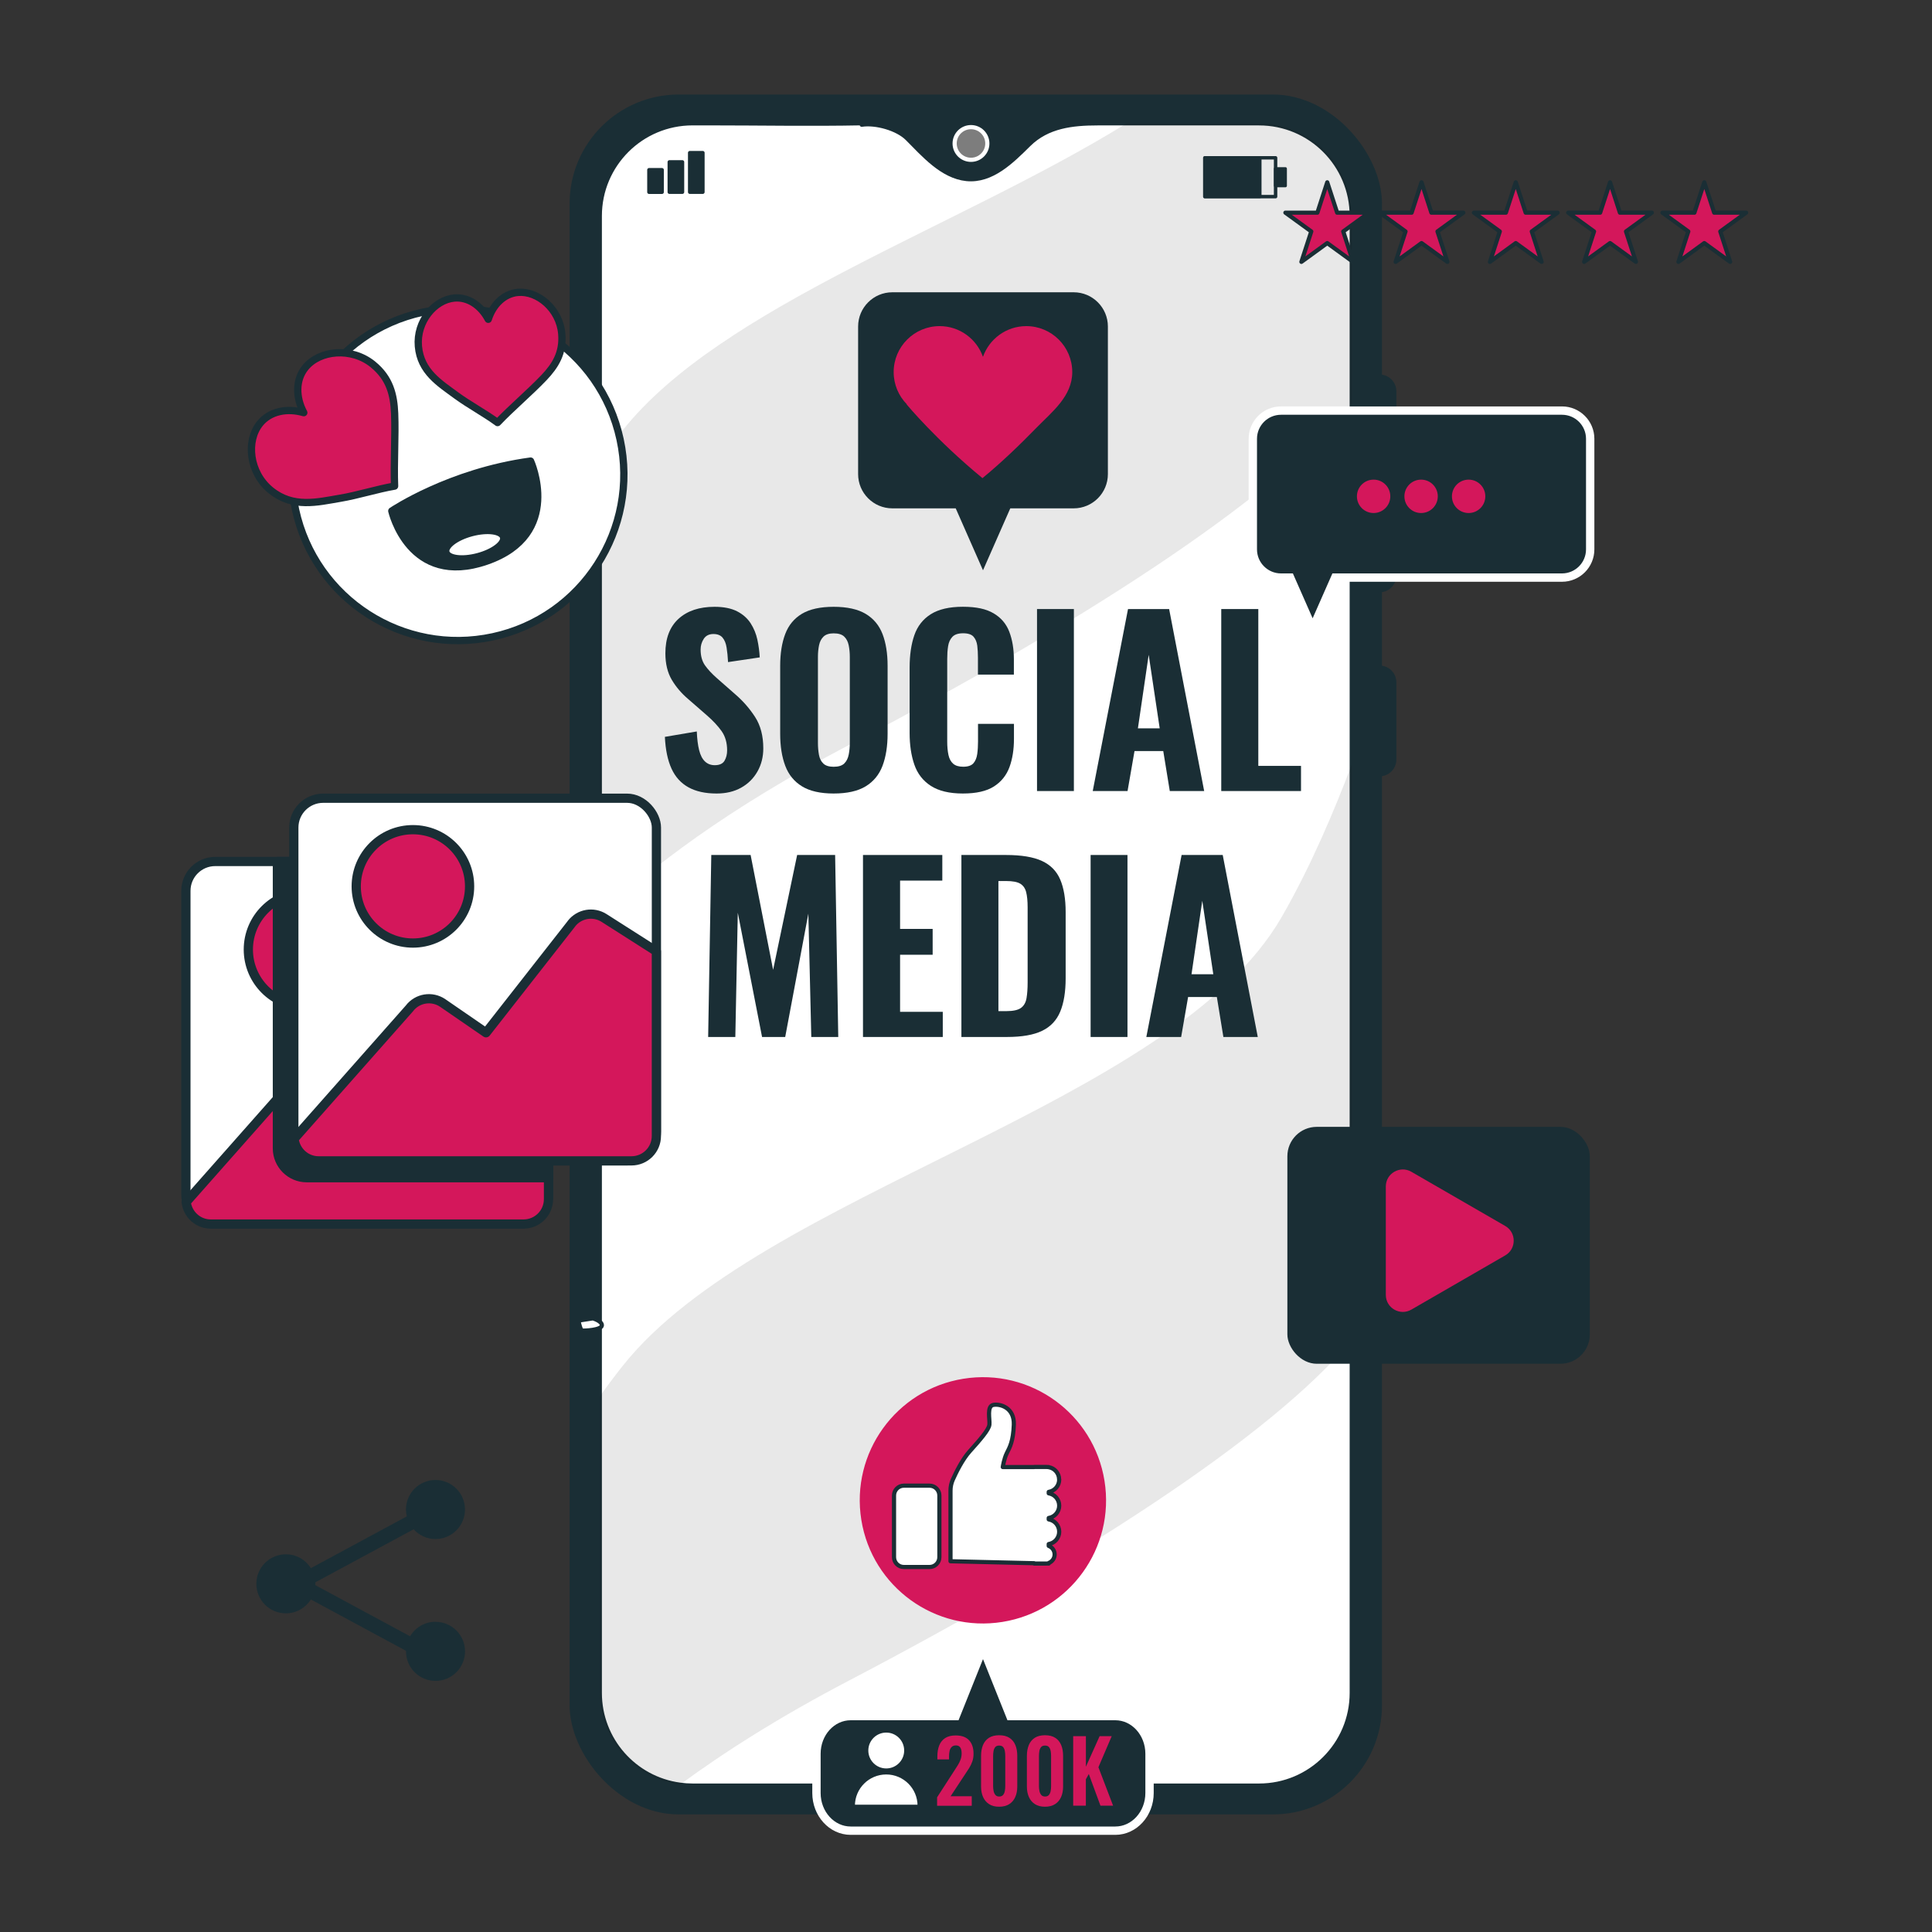 <svg xmlns="http://www.w3.org/2000/svg" id="Laag_1" data-name="Laag 1" viewBox="0 0 500 500"><rect x="0" y="0" width="500" height="500" fill="#333333" stroke="none"/><defs><style>      .cls-1, .cls-2, .cls-3, .cls-4, .cls-5, .cls-6, .cls-7, .cls-8, .cls-9, .cls-10, .cls-11, .cls-12 {        stroke-linejoin: round;      }      .cls-1, .cls-2, .cls-3, .cls-4, .cls-5, .cls-6, .cls-7, .cls-8, .cls-9, .cls-10, .cls-11, .cls-12, .cls-13 {        stroke: #1a2e35;      }      .cls-1, .cls-2, .cls-3, .cls-4, .cls-5, .cls-6, .cls-7, .cls-9, .cls-10, .cls-11, .cls-12 {        stroke-linecap: round;      }      .cls-1, .cls-3, .cls-4, .cls-14, .cls-10, .cls-13, .cls-15 {        fill: #1a2e35;      }      .cls-1, .cls-6, .cls-7 {        stroke-width: 1.89px;      }      .cls-2, .cls-3, .cls-5 {        stroke-width: 2.39px;      }      .cls-2, .cls-6, .cls-12, .cls-16 {        fill: #d4175b;      }      .cls-4 {        stroke-width: .95px;      }      .cls-5, .cls-7, .cls-8, .cls-11 {        fill: #fff;      }      .cls-8, .cls-17, .cls-11, .cls-12, .cls-13 {        stroke-width: 1.08px;      }      .cls-14 {        stroke-width: 2.16px;      }      .cls-14, .cls-17 {        stroke: #fff;      }      .cls-14, .cls-17, .cls-13 {        stroke-miterlimit: 10;      }      .cls-18 {        opacity: .09;      }      .cls-18, .cls-15, .cls-16 {        stroke-width: 0px;      }      .cls-9 {        fill: none;        stroke-width: .89px;      }      .cls-10 {        stroke-width: .78px;      }      .cls-17 {        fill: #7d7d7d;      }    </style></defs><g><g><rect class="cls-13" x="147.95" y="25" width="209.17" height="444.03" rx="27.71" ry="27.71"></rect><path class="cls-11" d="M349.83,55.89v382.24c0,13.25-10.74,23.98-23.98,23.98h-146.62c-1.11,0-2.2-.08-3.27-.23-11.71-1.58-20.73-11.62-20.73-23.76V55.89c0-13.25,10.75-23.98,24-23.98h4.26c13.18,0,26.4.25,39.57-.01.02.09-.09.25-.05.38,3.6-.56,9.21.99,11.8,3.59,4.14,4.14,8.98,9.8,15.3,10.46,6.61.68,11.85-4.67,16.15-8.91,4.83-4.78,11.28-5.5,17.81-5.5h41.78c13.25,0,23.98,10.74,23.98,23.98Z"></path><path class="cls-18" d="M349.83,55.89v48.74c-20.97,25.26-72.02,57.78-130.07,88.15-31.42,16.45-51.67,31.95-64.53,44.26v-117.78c1.81-2.57,3.77-5.19,5.89-7.86,25.4-32.05,86.99-52.61,130.46-79.49h34.27c13.25,0,23.98,10.74,23.98,23.98Z"></path><path class="cls-18" d="M349.83,197.85v148.91c-20.97,25.26-72.02,57.78-130.07,88.15-18.05,9.44-32.4,18.57-43.8,26.98-11.71-1.58-20.73-11.62-20.73-23.76v-76.74c1.81-2.57,3.77-5.19,5.89-7.86,35.59-44.92,142.32-67.28,170.52-116.11,7.58-13.12,13.83-27.98,18.19-39.57Z"></path><circle class="cls-17" cx="251.29" cy="37.13" r="4.23"></circle><path class="cls-13" d="M357.05,152.73h0v-55.26h0c2.09,0,3.79,1.7,3.79,3.79v47.69c0,2.09-1.7,3.79-3.79,3.79Z"></path><path class="cls-13" d="M357.05,200.36h0v-27.57h0c2.09,0,3.79,1.7,3.79,3.79v20c0,2.09-1.7,3.79-3.79,3.79Z"></path></g><g><g><rect class="cls-9" x="311.8" y="40.84" width="18.32" height="10.05"></rect><rect class="cls-10" x="311.8" y="40.84" width="14.29" height="10.05"></rect><rect class="cls-10" x="330.08" y="43.65" width="2.58" height="4.43"></rect></g><g><rect class="cls-4" x="167.97" y="43.96" width="3.36" height="5.76"></rect><rect class="cls-4" x="173.24" y="41.93" width="3.36" height="7.78"></rect><rect class="cls-4" x="178.52" y="39.54" width="3.36" height="10.17"></rect></g></g><path class="cls-8" d="M149.7,341.77s.47,2.45.93,2.56c.47.12,5.01-.12,5.13-1.28s-2.33-1.86-2.33-1.86l-3.73.58Z"></path></g><g><rect class="cls-15" x="333.17" y="291.63" width="78.27" height="61.31" rx="7.6" ry="7.6"></rect><path class="cls-16" d="M389.55,317.28l-24.3-14.03c-2.93-1.69-6.6.42-6.6,3.81v28.06c0,3.39,3.67,5.5,6.6,3.81l24.3-14.03c2.93-1.69,2.93-5.93,0-7.62Z"></path></g><g><polygon class="cls-12" points="343.49 47.18 346.05 55.04 354.32 55.04 347.63 59.9 350.18 67.77 343.49 62.91 336.8 67.77 339.36 59.9 332.66 55.04 340.94 55.04 343.49 47.18"></polygon><polygon class="cls-12" points="367.89 47.18 370.44 55.04 378.71 55.04 372.02 59.9 374.58 67.77 367.89 62.91 361.19 67.77 363.75 59.9 357.06 55.04 365.33 55.04 367.89 47.18"></polygon><polygon class="cls-12" points="392.28 47.18 394.84 55.04 403.11 55.04 396.42 59.9 398.97 67.77 392.28 62.91 385.59 67.77 388.15 59.9 381.45 55.04 389.72 55.04 392.28 47.18"></polygon><polygon class="cls-12" points="416.68 47.18 419.23 55.04 427.5 55.04 420.81 59.9 423.37 67.77 416.68 62.91 409.98 67.77 412.54 59.9 405.85 55.04 414.12 55.04 416.68 47.18"></polygon><polygon class="cls-12" points="441.07 47.18 443.63 55.04 451.9 55.04 445.21 59.9 447.76 67.77 441.07 62.91 434.38 67.77 436.93 59.9 430.24 55.04 438.51 55.04 441.07 47.18"></polygon></g><g><circle class="cls-7" cx="118.47" cy="122.81" r="42.97" transform="translate(-23.3 27.85) rotate(-12.22)"></circle><path class="cls-6" d="M96.54,94.32c-5.61-4.56-13.87-3.7-17.52.81-2.55,3.14-2.54,7.67-.4,11.67-4.35-1.28-8.78-.36-11.34,2.79-3.66,4.5-2.81,12.76,2.81,17.31,5.78,4.69,12.04,3.04,17.98,2.04,4.44-.74,9.61-2.39,14.05-3.14-.24-5.97.25-12.85.01-18.82-.19-4.75-1.22-9.1-5.6-12.66Z"></path><path class="cls-6" d="M145.38,86.34c-.56-6.39-6.21-11.12-11.34-10.67-3.58.32-6.46,3.12-7.68,6.96-1.88-3.56-5.2-5.82-8.78-5.5-5.13.45-9.86,6.09-9.3,12.49.58,6.58,5.51,9.55,9.81,12.72,3.22,2.37,7.47,4.65,10.68,7.02,3.66-3.84,8.34-7.78,12-11.62,2.91-3.06,5.05-6.4,4.61-11.39Z"></path><path class="cls-1" d="M101.4,132.24s14.92-10.06,35.91-12.91c0,0,8.64,18.95-11.36,25.89-20,6.95-24.55-12.98-24.55-12.98Z"></path><path class="cls-7" d="M130.32,138.99c.45,1.72-2.52,3.99-6.64,5.08-4.12,1.09-7.83.59-8.28-1.13-.46-1.72,2.52-3.99,6.64-5.08,4.12-1.09,7.83-.59,8.28,1.13Z"></path></g><g><g><path class="cls-5" d="M141.96,230.54v78.65c0,4.2-3.41,7.59-7.59,7.59H55.7c-4.18,0-7.59-3.39-7.59-7.59v-78.65c0-4.2,3.41-7.59,7.59-7.59h78.67c4.18,0,7.59,3.39,7.59,7.59Z"></path><path class="cls-2" d="M120,255.37l-22.14,28.26-11.18-7.69c-2.8-1.92-6.61-1.31-8.66,1.4l-29.84,33.74c.37,3.2,3.06,5.7,6.36,5.7h80.97c3.55,0,6.44-2.88,6.44-6.44v-47.79l-13.54-8.63c-2.76-1.76-6.4-1.13-8.42,1.44Z"></path><path class="cls-2" d="M93.61,245.74c0,8.1-6.57,14.67-14.67,14.67s-14.67-6.57-14.67-14.67,6.57-14.67,14.67-14.67,14.67,6.57,14.67,14.67Z"></path><path class="cls-3" d="M141.96,230.54v74.25h-62.58c-4.18,0-7.59-3.41-7.59-7.59v-74.25h62.58c4.18,0,7.59,3.39,7.59,7.59Z"></path></g><g><rect class="cls-5" x="76.04" y="206.58" width="93.84" height="93.84" rx="7.59" ry="7.59"></rect><path class="cls-2" d="M147.92,239.02l-22.14,28.26-11.18-7.69c-2.8-1.92-6.61-1.31-8.66,1.4l-29.84,33.74c.37,3.2,3.06,5.7,6.36,5.7h80.97c3.55,0,6.44-2.88,6.44-6.44v-47.79l-13.54-8.63c-2.76-1.76-6.4-1.13-8.42,1.44Z"></path><circle class="cls-2" cx="106.86" cy="229.39" r="14.67"></circle></g></g><path class="cls-15" d="M112.71,419.71c-2.8,0-5.25,1.51-6.58,3.76l-24.53-13.24c0-.12.02-.24.02-.36s-.01-.24-.02-.36l25.45-13.73c1.4,1.54,3.41,2.52,5.65,2.52,4.22,0,7.64-3.42,7.64-7.64s-3.42-7.64-7.64-7.64-7.64,3.42-7.64,7.64c0,.61.08,1.21.22,1.78l-24.83,13.4c-1.35-2.16-3.74-3.59-6.47-3.59-4.22,0-7.64,3.42-7.64,7.64s3.42,7.64,7.64,7.64c2.73,0,5.12-1.44,6.47-3.59l24.62,13.29s0,.09,0,.14c0,4.22,3.42,7.64,7.64,7.64s7.64-3.42,7.64-7.64-3.42-7.64-7.64-7.64Z"></path><g><path class="cls-14" d="M288.63,473.78h-68.47c-4.89,0-8.86-4.37-8.86-9.75v-10.16c0-5.39,3.97-9.75,8.86-9.75h27.18l7.06-17.65,7.06,17.65h27.18c4.89,0,8.86,4.37,8.86,9.75v10.16c0,5.39-3.97,9.75-8.86,9.75Z"></path><g><g><path class="cls-11" d="M229.36,458.21c2.86,0,5.18-2.32,5.18-5.18s-2.32-5.18-5.18-5.18-5.18,2.32-5.18,5.18,2.32,5.18,5.18,5.18Z"></path><path class="cls-11" d="M229.36,458.69c-4.78,0-8.65,3.87-8.65,8.65,0,.08.01.16.01.25h17.27c0-.08.01-.16.01-.25,0-4.78-3.87-8.65-8.65-8.65Z"></path></g><g><path class="cls-16" d="M242.52,467.32v-2.18l4.44-6.87c.33-.5.63-.98.92-1.44.29-.46.53-.94.71-1.43.18-.5.28-1.04.28-1.63,0-.67-.12-1.18-.36-1.53-.24-.36-.61-.53-1.11-.53-.47,0-.84.13-1.11.4-.27.27-.45.61-.54,1.04-.1.43-.14.9-.14,1.42v.76h-3.02v-.8c0-1.07.16-2,.48-2.81.32-.81.83-1.44,1.52-1.9.7-.46,1.61-.69,2.73-.69,1.54,0,2.7.41,3.47,1.24.77.83,1.16,1.99,1.16,3.47,0,.74-.1,1.41-.31,2.01-.21.6-.48,1.17-.82,1.72-.34.55-.71,1.11-1.11,1.69l-3.69,5.6h5.47v2.47h-8.95Z"></path><path class="cls-16" d="M258.59,467.58c-1.05,0-1.92-.22-2.61-.67-.69-.44-1.21-1.06-1.56-1.84-.35-.79-.52-1.69-.52-2.71v-7.98c0-1.05.17-1.97.5-2.77.33-.79.84-1.41,1.53-1.86.69-.44,1.57-.67,2.65-.67s1.97.22,2.66.67,1.2,1.06,1.53,1.86c.33.79.5,1.71.5,2.77v7.98c0,1.02-.17,1.93-.52,2.71-.35.79-.87,1.4-1.56,1.84-.69.44-1.56.67-2.61.67ZM258.59,464.94c.46,0,.8-.14,1.02-.42.22-.28.37-.62.44-1.02.07-.4.11-.79.11-1.18v-7.89c0-.41-.03-.83-.1-1.23-.07-.41-.21-.75-.43-1.03-.22-.28-.57-.42-1.04-.42s-.82.14-1.04.42c-.22.28-.37.63-.43,1.03-.07.41-.1.82-.1,1.23v7.89c0,.39.04.78.12,1.18.08.4.23.74.46,1.02.22.28.56.42,1,.42Z"></path><path class="cls-16" d="M270.45,467.58c-1.05,0-1.92-.22-2.61-.67-.69-.44-1.21-1.06-1.56-1.84-.35-.79-.52-1.69-.52-2.71v-7.98c0-1.05.17-1.97.5-2.77.33-.79.84-1.41,1.53-1.86.69-.44,1.57-.67,2.65-.67s1.97.22,2.66.67c.69.44,1.2,1.06,1.53,1.86.33.79.5,1.71.5,2.77v7.98c0,1.02-.17,1.93-.52,2.71-.35.79-.87,1.4-1.56,1.84-.69.44-1.56.67-2.61.67ZM270.45,464.94c.46,0,.8-.14,1.02-.42.22-.28.37-.62.44-1.02.07-.4.11-.79.11-1.18v-7.89c0-.41-.03-.83-.1-1.23-.07-.41-.21-.75-.43-1.03-.22-.28-.57-.42-1.04-.42s-.82.14-1.04.42c-.22.28-.37.63-.43,1.03-.07.41-.1.82-.1,1.23v7.89c0,.39.04.78.12,1.18.08.4.23.74.46,1.02.22.28.56.42,1,.42Z"></path><path class="cls-16" d="M277.74,467.32v-18h3.29v7.91l3.55-7.91h3.13l-3.44,8.04,3.8,9.95h-3.27l-3.02-8.2-.76,1.38v6.82h-3.29Z"></path></g></g></g><g><circle class="cls-16" cx="254.39" cy="388.27" r="31.87" transform="translate(-58.4 45.3) rotate(-9.13)"></circle><path class="cls-11" d="M240.57,405.54h-6.66c-1.4,0-2.54-1.14-2.54-2.54v-15.97c0-1.4,1.14-2.54,2.54-2.54h6.66c1.4,0,2.54,1.14,2.54,2.54v15.97c0,1.4-1.14,2.54-2.54,2.54ZM274.1,382.89h0c0-1.61-1.17-2.94-2.71-3.19v-.03h-.21c-.1-.01-.21-.02-.31-.02h-3.23v.02h-8.12s.3-2.11,1.05-3.61,1.65-3.01,1.81-7.37c.15-4.36-3.46-5.42-5.27-5.11s-.9,3.76-1.05,5.11c-.15,1.35-2.41,3.91-5.11,6.92-1.86,2.07-3.51,5.41-4.35,7.3-.4.89-.61,1.86-.61,2.84v18.3l21.66.51v.09h2.92c.09,0,.17,0,.25-.01h.59s0-.14,0-.14c.89-.34,1.53-1.2,1.53-2.21s-.64-1.87-1.53-2.21v-.48c1.54-.25,2.71-1.58,2.71-3.19s-1.17-2.94-2.71-3.19v-.37c1.54-.25,2.71-1.58,2.71-3.19s-1.17-2.94-2.71-3.19v-.37c1.54-.25,2.71-1.58,2.71-3.19Z"></path></g><path class="cls-15" d="M277.85,75.64h-46.91c-4.89,0-8.86,3.97-8.86,8.86v38.2c0,4.89,3.97,8.86,8.86,8.86h16.4l7.06,16.03,7.06-16.03h16.4c4.89,0,8.86-3.97,8.86-8.86v-38.2c0-4.89-3.97-8.86-8.86-8.86Z"></path><path class="cls-16" d="M277.5,96.3c0-6.57-5.33-11.9-11.9-11.9-5.18,0-9.58,3.32-11.21,7.95-1.63-4.63-6.03-7.95-11.21-7.95-6.57,0-11.9,5.33-11.9,11.9,0,3.24,1.3,6.17,3.4,8.32l-.06.02s7.6,9.19,19.64,19.1c4.95-4.07,9.57-8.52,14.05-13.11,3.99-4.08,9.19-8.1,9.19-14.33Z"></path><g><path class="cls-14" d="M404.24,106.26h-72.71c-4.03,0-7.3,3.27-7.3,7.3v28.62c0,4.03,3.27,7.3,7.3,7.3h2.36l5.82,13.21,5.82-13.21h58.71c4.03,0,7.3-3.27,7.3-7.3v-28.62c0-4.03-3.27-7.3-7.3-7.3Z"></path><path class="cls-12" d="M360.35,128.45c0,2.68-2.17,4.86-4.86,4.86s-4.86-2.17-4.86-4.86,2.17-4.86,4.86-4.86,4.86,2.17,4.86,4.86Z"></path><path class="cls-12" d="M372.64,128.45c0,2.68-2.17,4.86-4.86,4.86s-4.86-2.17-4.86-4.86,2.17-4.86,4.86-4.86,4.86,2.17,4.86,4.86Z"></path><path class="cls-12" d="M384.94,128.45c0,2.68-2.17,4.86-4.86,4.86s-4.86-2.17-4.86-4.86,2.17-4.86,4.86-4.86,4.86,2.17,4.86,4.86Z"></path></g><g><g><path class="cls-15" d="M185.45,205.36c-2.91,0-5.33-.53-7.27-1.6-1.94-1.07-3.4-2.67-4.39-4.83s-1.56-4.89-1.72-8.23l8.26-1.4c.08,1.94.28,3.56.61,4.86.33,1.3.83,2.27,1.51,2.91.68.64,1.52.96,2.53.96,1.24,0,2.08-.39,2.53-1.16.45-.77.67-1.67.67-2.67,0-1.98-.48-3.63-1.42-4.97-.95-1.34-2.2-2.68-3.75-4.04l-4.88-4.25c-1.74-1.47-3.17-3.14-4.27-5-1.1-1.86-1.66-4.15-1.66-6.86,0-3.88,1.13-6.85,3.4-8.93,2.27-2.07,5.38-3.11,9.33-3.11,2.36,0,4.3.39,5.82,1.16,1.51.78,2.68,1.81,3.52,3.11.83,1.3,1.41,2.71,1.74,4.25.33,1.53.53,3.05.61,4.57l-8.2,1.22c-.08-1.43-.2-2.69-.38-3.78-.17-1.08-.52-1.94-1.05-2.56-.52-.62-1.31-.93-2.36-.93-1.12,0-1.96.42-2.5,1.25-.54.83-.81,1.75-.81,2.76,0,1.67.38,3.03,1.13,4.1.76,1.07,1.79,2.18,3.11,3.34l4.77,4.19c1.98,1.71,3.67,3.65,5.09,5.84,1.41,2.19,2.12,4.89,2.12,8.11,0,2.21-.5,4.21-1.51,5.99-1.01,1.78-2.41,3.18-4.22,4.19-1.8,1.01-3.93,1.51-6.37,1.51Z"></path><path class="cls-15" d="M215.75,205.36c-3.45,0-6.18-.62-8.2-1.86-2.02-1.24-3.46-3.01-4.33-5.32-.87-2.31-1.31-5.07-1.31-8.29v-17.56c0-3.22.44-5.97,1.31-8.26.87-2.29,2.32-4.03,4.33-5.23,2.02-1.2,4.75-1.8,8.2-1.8s6.25.61,8.29,1.83c2.04,1.22,3.49,2.97,4.36,5.23.87,2.27,1.31,5.01,1.31,8.23v17.56c0,3.22-.44,5.98-1.31,8.29-.87,2.31-2.33,4.08-4.36,5.32-2.03,1.24-4.8,1.86-8.29,1.86ZM215.75,198.44c1.24,0,2.15-.28,2.73-.84.58-.56.97-1.32,1.16-2.27.19-.95.29-1.97.29-3.05v-22.27c0-1.08-.1-2.09-.29-3.02-.19-.93-.58-1.68-1.16-2.24-.58-.56-1.49-.84-2.73-.84-1.16,0-2.04.28-2.62.84-.58.56-.97,1.31-1.16,2.24-.19.93-.29,1.94-.29,3.02v22.27c0,1.09.09,2.1.26,3.05.17.95.55,1.71,1.13,2.27.58.56,1.47.84,2.67.84Z"></path><path class="cls-15" d="M249.19,205.36c-3.49,0-6.25-.66-8.29-1.98-2.04-1.32-3.46-3.15-4.27-5.5-.81-2.35-1.22-5.07-1.22-8.17v-16.92c0-3.26.41-6.06,1.22-8.4.81-2.35,2.24-4.16,4.27-5.44,2.04-1.28,4.8-1.92,8.29-1.92s6.02.56,7.94,1.69c1.92,1.12,3.28,2.71,4.07,4.77.79,2.06,1.19,4.44,1.19,7.15v3.95h-9.3v-4.42c0-1.09-.06-2.1-.17-3.05-.12-.95-.44-1.72-.96-2.33-.52-.6-1.42-.9-2.7-.9s-2.21.31-2.79.93c-.58.62-.95,1.42-1.1,2.41-.16.99-.23,2.08-.23,3.29v21.4c0,1.32.11,2.47.32,3.46.21.99.62,1.74,1.22,2.27.6.52,1.46.78,2.59.78,1.24,0,2.12-.3,2.65-.9.52-.6.85-1.4.99-2.41.14-1.01.2-2.07.2-3.2v-4.59h9.3v3.9c0,2.75-.39,5.19-1.16,7.3-.78,2.11-2.11,3.78-4.01,5-1.9,1.22-4.58,1.83-8.03,1.83Z"></path><path class="cls-15" d="M268.38,204.72v-47.1h9.54v47.1h-9.54Z"></path><path class="cls-15" d="M282.8,204.72l9.13-47.1h10.64l9.07,47.1h-8.9l-1.69-10.35h-7.44l-1.8,10.35h-9.01ZM294.49,188.49h5.64l-2.85-19.02-2.79,19.02Z"></path><path class="cls-15" d="M316.06,204.72v-47.1h9.59v40.59h11.05v6.51h-20.64Z"></path></g><g><path class="cls-15" d="M183.27,268.37l.81-47.1h10.18l5.82,29.72,6.22-29.72h9.83l.81,47.1h-6.98l-.76-31.92-5.99,31.92h-5.99l-6.28-32.16-.64,32.16h-7.04Z"></path><path class="cls-15" d="M223.34,268.37v-47.1h20.53v6.63h-10.93v12.5h8.43v6.69h-8.43v14.77h11.05v6.51h-20.64Z"></path><path class="cls-15" d="M248.81,268.37v-47.1h11.51c3.99,0,7.1.51,9.33,1.54,2.23,1.03,3.81,2.64,4.74,4.83.93,2.19,1.4,4.99,1.4,8.4v17.15c0,3.49-.47,6.36-1.4,8.61-.93,2.25-2.49,3.91-4.68,4.97-2.19,1.07-5.24,1.6-9.16,1.6h-11.75ZM258.4,261.68h2.03c1.78,0,3.05-.28,3.81-.84.76-.56,1.23-1.4,1.42-2.5.19-1.1.29-2.47.29-4.1v-19.42c0-1.63-.13-2.94-.38-3.93-.25-.99-.76-1.72-1.51-2.18-.76-.47-1.99-.7-3.69-.7h-1.98v33.67Z"></path><path class="cls-15" d="M282.25,268.37v-47.1h9.54v47.1h-9.54Z"></path><path class="cls-15" d="M296.67,268.37l9.13-47.1h10.64l9.07,47.1h-8.9l-1.69-10.35h-7.44l-1.8,10.35h-9.01ZM308.36,252.14h5.64l-2.85-19.02-2.79,19.02Z"></path></g></g></svg>